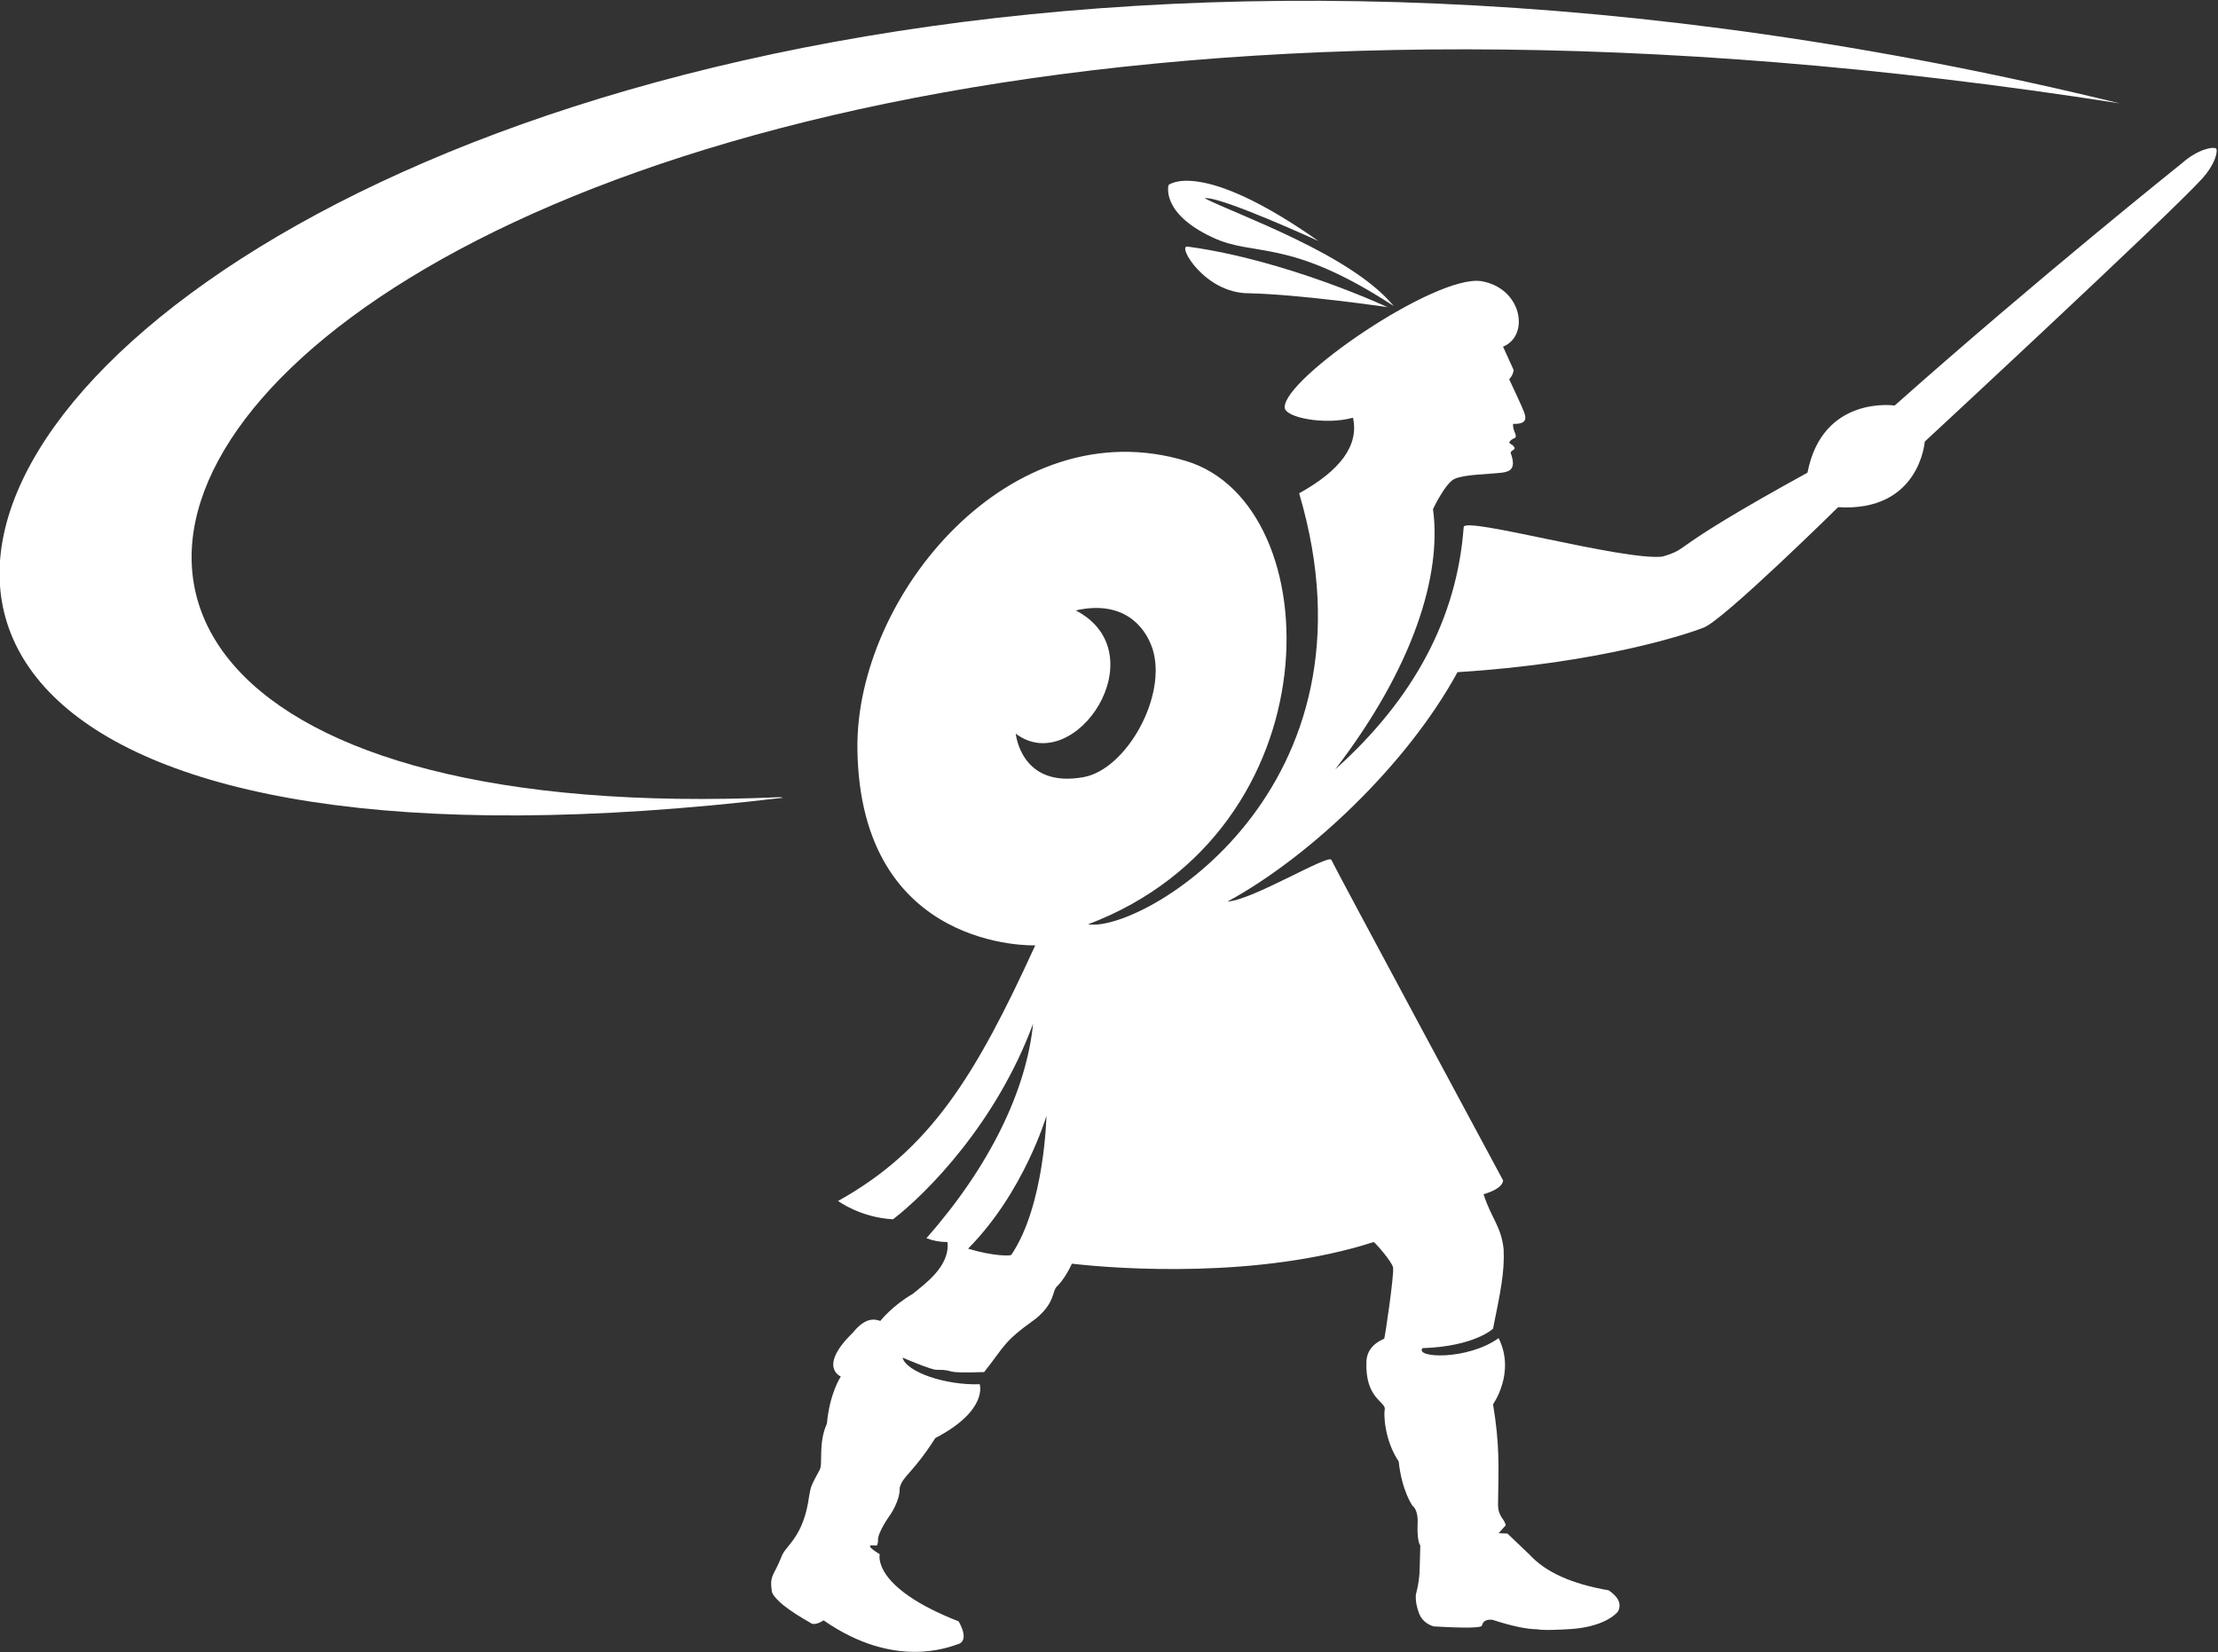 <svg version="1.2" xmlns="http://www.w3.org/2000/svg" viewBox="0 0 1549 1154" width="1549" height="1154">
	<rect x="0" y="0" width="1549" height="1154" fill="#333333" stroke="none"/>
	<title>MACF</title>
	<style>
		.s0 { fill: #ffffff } 
	</style>
	<g id="Clip-Path: Page 1">
		<g id="Page 1">
			<path id="Path 91" class="s0" d="m969 214.5c0 0-70.6-33-139.7-42.3-7.4-1.1 12 32.6 42.7 32.6 36.5 0.8 97 9.7 97 9.7z"/>
			<path id="Path 92" class="s0" d="m973.3 213.7c-74.1-48.4-97-33.7-126.9-48.1-36.1-17-30.3-36.4-30.3-36.4 0 0 22.1-19 104.8 39.2 0.8 0.3-70.2-32.2-79.6-29.9 22.9 11.6 102.5 39.2 132 75.2z"/>
			<path id="Path 93" fill-rule="evenodd" class="s0" d="m932.5 537.3q82.7-74.1 89.7-169.2c0.3-7.7 111.7 23.7 138.9 20.6 21.3-6.6-1.2-2.3 101.2-58.6 10.5-54.3 60.9-46.9 60.9-46.9 100.9-89.6 200.6-169.2 200.6-169.2 11.3-10 21.8-11.6 23.7-10.4 1.6 0.8 0.4 10.1-9.7 21.3-23.7 26-193.6 183.5-193.6 183.5 0 0-3.5 49.3-60.5 45.8 0 0-80.3 79.1-93.9 84.1-9.7 3.9-71.4 24.9-171.9 31.1-35.3 64.8-103.6 129.2-160.6 160.2 17-0.8 70.6-33.4 72.5-29.1 2 4.7 119.9 223.8 119.9 223.8 0 0 0.8 5.5-13.6 9.7 5.1 16.3 12.4 22.5 14 38.4 0.8 15.9-2.3 30.3-7.4 55.5 0 0-12.8 12.4-49.3 13.6-5.4 7 31.5 8.5 53.2-7 12 24-3.9 46.2-3.9 46.2 4.7 28.3 3.9 43 3.5 69.8 0 8.9 4.3 9.7 5.4 14.7l-5 5.5 6.2 0.3 15.5 14.8q16.7 18.2 55.1 24.8 10.5 7 6.6 14.8c-5.4 6.2-17.4 11.6-35.3 12.4 0 0-17.1 1.1-21.3 0-6.6 0-17.1-2-31.1-6.6-3.8-0.4-6.6 0.7-7.3 3.9q0 2.7-33.8 0.7-7.4-2.3-10.1-8.9-2.7-7-2.3-13.2 2.7-10.1 2.7-19.4l0.4-15.1c0 0-2.3-1.9-1.9-14.4 0.7-10.8-3.5-13.2-3.5-13.2 0 0-7.4-10-9.7-31-10.1-15.1-10.5-33.3-9.7-36.4 0.7-5.5-14-7.4-12.8-33.8 0.7-11.6 12-15.1 12.4-15.5 0.4 0 7-44.6 6.2-49.7-0.8-4.2-12.8-17.8-13.6-17.8-79.5 25.6-177.3 19-210.7 15.1-5 10.9-10.1 15.5-10.5 15.9-3.5 3.5-1.1 11.3-14.7 22.5-23.3 16.7-21 18.3-36.1 37.3-32.2 1.1-17.8-1.6-33.4-1.6-3.8 0-23.6-8.5-23.6-8.5 2.7 10.1 29.9 19.4 53.9 18.6 0 0 6.2 18.2-31 37.6-15.9 24.9-22.9 26.4-24.9 34.9 0.4 8.6-6.6 18.7-6.6 18.7 0 0-9.3 12.8-8.5 18.2 0 1.9-0.8 3.1-0.8 3.1-0.4 0.4 0 0-3.5 0-5 0 5.5 6.2 5.5 6.2 0 0-6.2 22.9 55.1 46.9 8.1 14.4-0.4 15.9-0.4 15.9-6.2 2-44.3 17.9-93.9-16.6-6.6 4.2-8.9 1.9-8.9 1.9q-24.1-13.6-27.2-21.7c-1.9-12 1.5-11.3 6.6-24.5 2.7-8.1 15.5-13.2 19.4-42.6 1.2-7 1.5-7.4 7.4-18.3 2.3-4.2-1.2-18.6 5-32.2 1.9-21.3 9.7-32.9 9.7-32.9 0 0-16.3-6.6 8.5-30.7 9-11.2 15.6-9.3 19.1-8.1 0 0 8.1-10.5 22.8-19 7.8-6.6 26-19 24.1-36.1q-7.8 0-14.7-2.7c44.2-50.1 69.8-103.2 74.5-149.8-25.7 69.5-74.2 118.4-97.8 136.6-22.9-1.2-38.4-12.8-38.4-12.8 64.4-35.7 96.2-87.7 137.7-178.5 0 0-122.2 4.7-124.2-136.9-1.5-107.1 107.1-238.6 229.7-201.3 100.9 30.6 104.8 257.9-68.6 323.5 37.6 6.2 208.7-93.9 147.4-301 28.7-15.9 41.9-33.4 37.6-52.8-19 5.4-48.1 0-47.7-7.4 0-20.5 104.8-92.3 137-88 28.7 4.6 34.5 38 15.5 45.8l7.4 16.3c-0.4 3.8-3.1 6.5-3.1 6.5 0 0 9.7 20.6 10.4 22.9 1.2 3.5 2.8 8.6-7.7 8.2-0.4 5 3.1 7.7 1.5 9.7 0 0-3.8 1.5-4.2 3.5 3.1 2.7 1.9 0.7 3.5 3.1 1.5 1.9-3.1 2.3-2.4 4.2 3.9 10.9-0.4 12.8-6.2 13.6-10.8 1.2-26 1.2-33 4.3-6.5 2.7-15.9 22.5-15.1 21.3 6.2 45.8-13.6 110.2-68.3 181.6zm-201.7 242c0 0-15.6 53.2-54.7 92.7 17.8 5.5 30.2 5.1 30.2 4.3 23.3-34.5 24.5-97 24.5-97zm20.5-353c57.5 29.9-0.4 117.2-41.9 86.1 0 0 3.5 38.4 47.4 30.3 29.8-5.4 58.6-56.6 48.1-89.6-5.5-16.7-21.4-34.1-53.6-26.8z"/>
			<path id="Path 94" class="s0" d="m546.9 557.1c-1090.3 130.3-433.4-818.9 933.5-484.9-1335.5-209.1-1737.1 520.2-935.5 484.5z"/>
		</g>
	</g>
</svg>